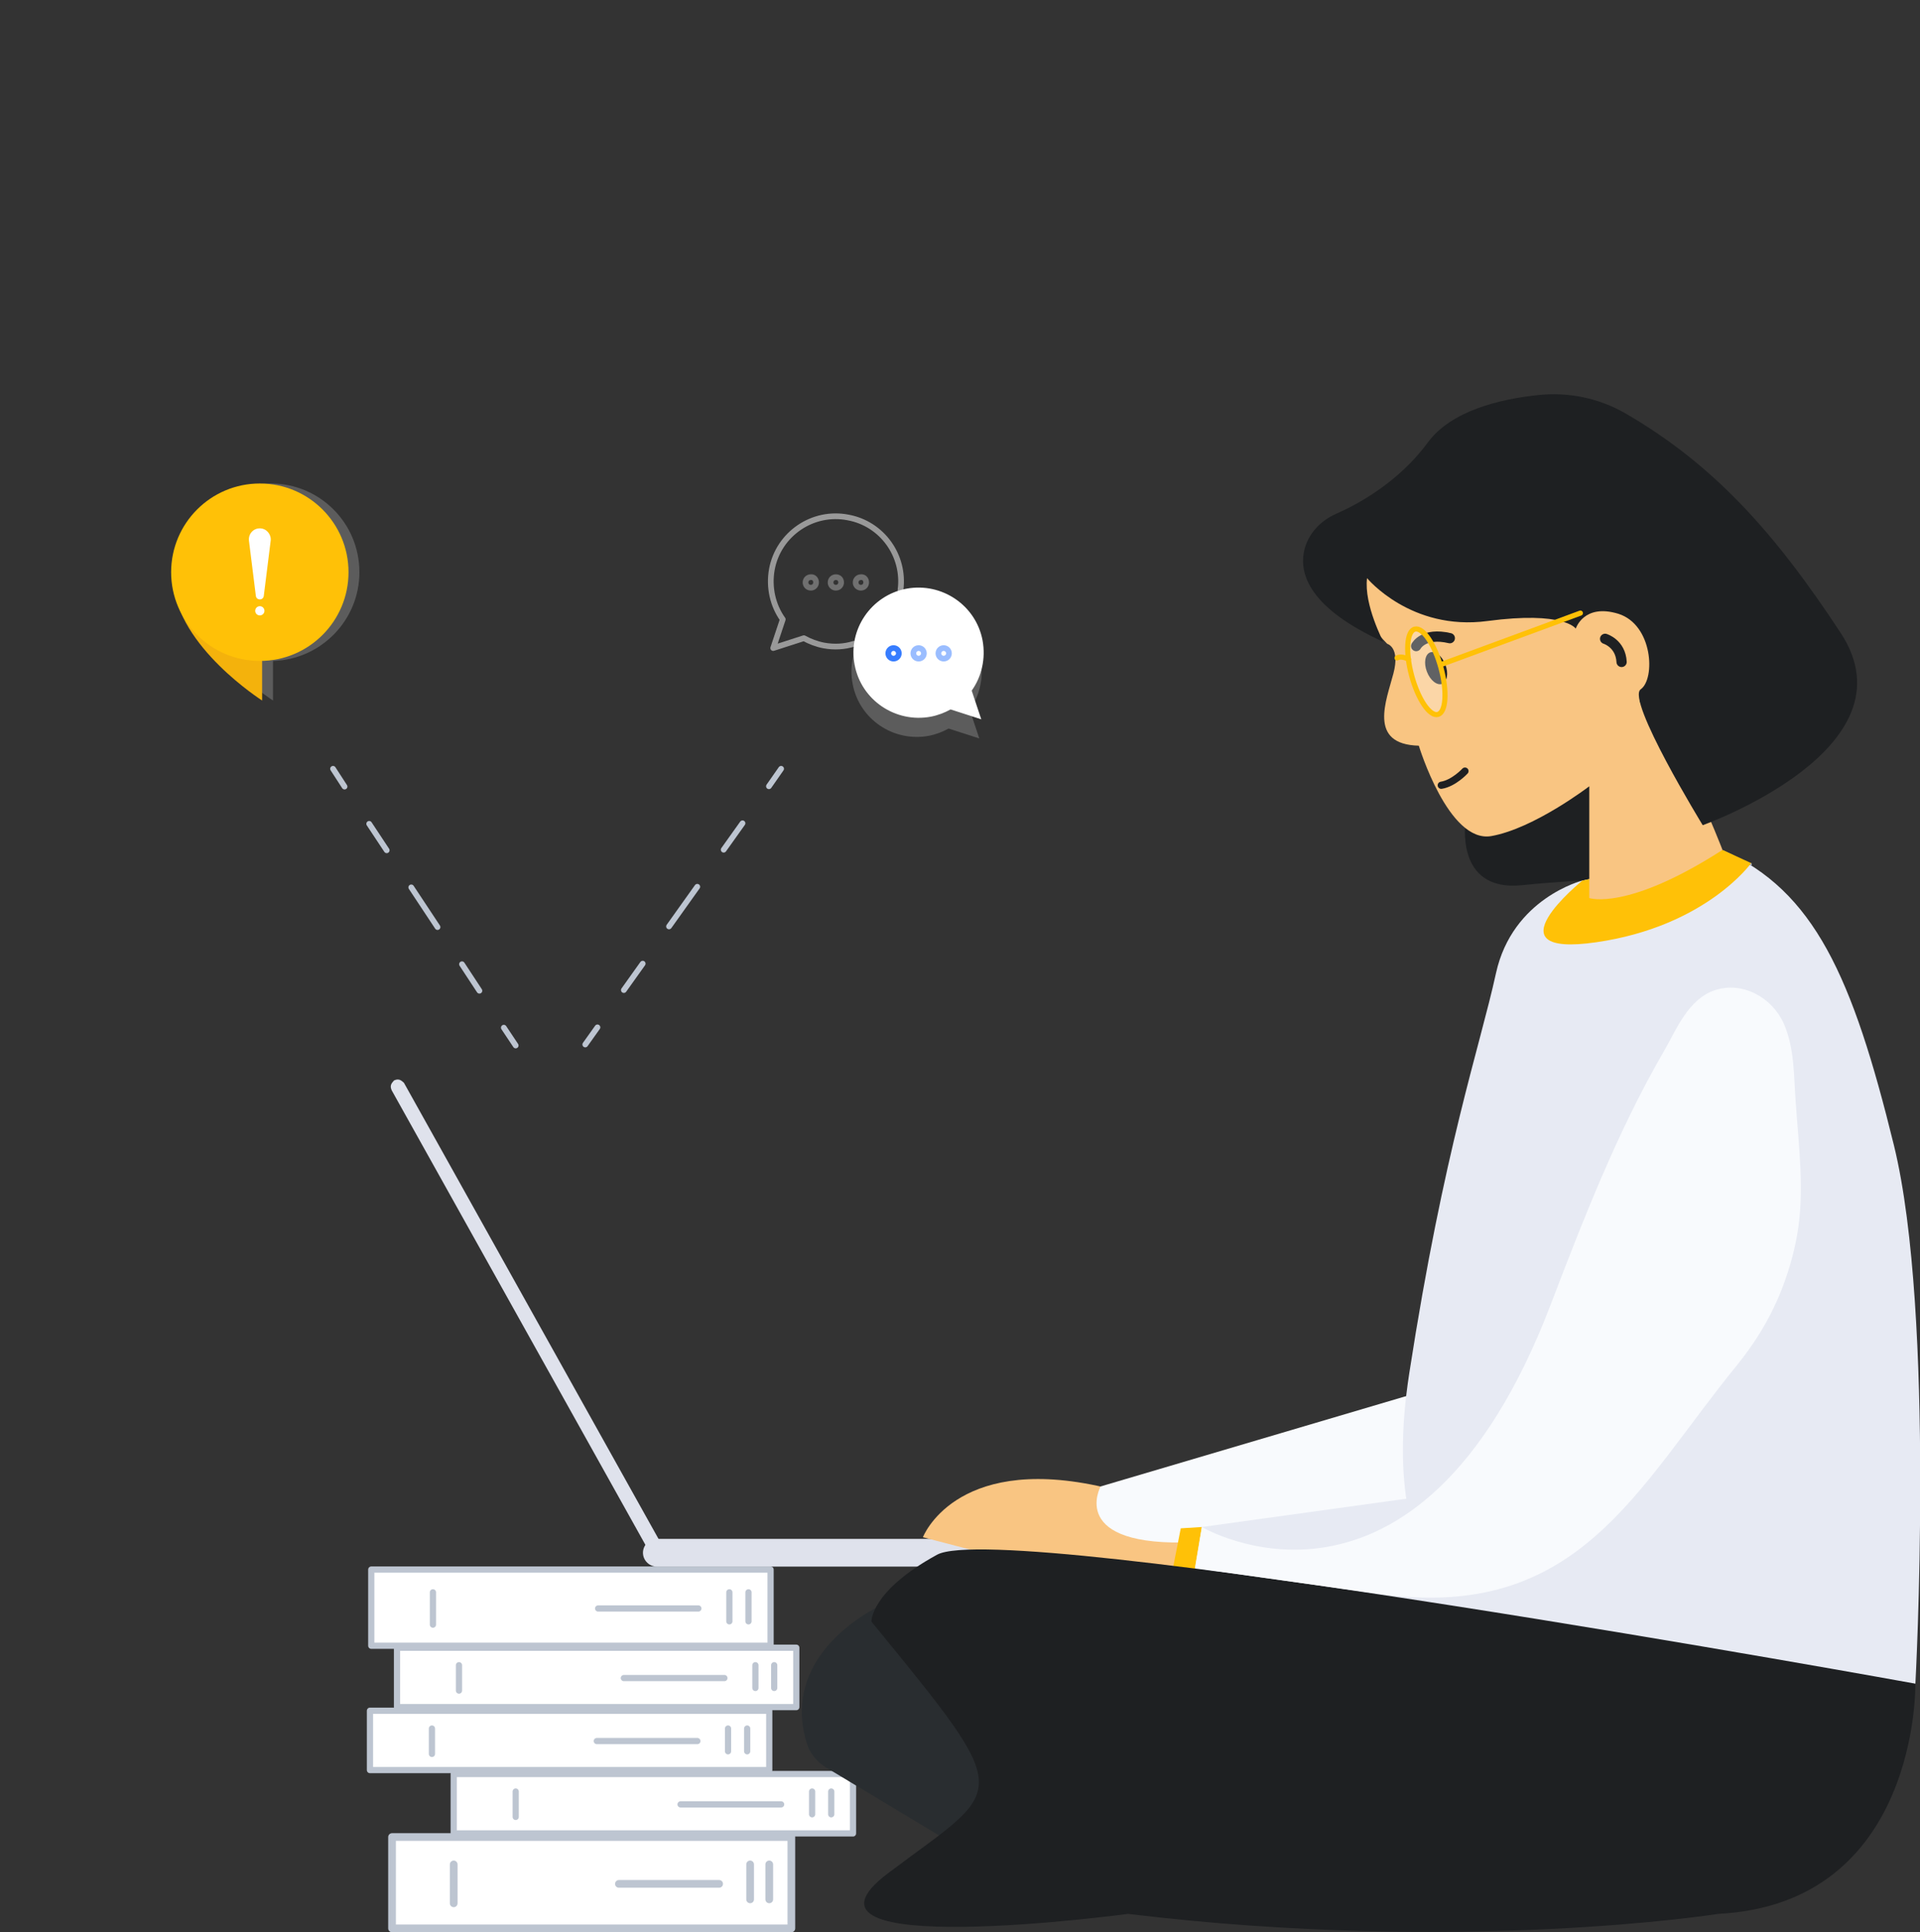 <?xml version="1.0" encoding="UTF-8"?> <!-- Generator: Adobe Illustrator 23.0.3, SVG Export Plug-In . SVG Version: 6.00 Build 0) --> <svg xmlns="http://www.w3.org/2000/svg" xmlns:xlink="http://www.w3.org/1999/xlink" x="0px" y="0px" viewBox="0 0 582.3 585.8" style="enable-background:new 0 0 582.3 585.8;" xml:space="preserve"><rect x="0" y="0" width="582.3" height="585.8" fill="#333333" stroke="none"/> <style type="text/css"> .knowledgebase-community-2-0{fill:#FFFFFF;stroke:#BDC5D1;stroke-width:1.884;stroke-linecap:round;stroke-linejoin:round;stroke-miterlimit:10;} .knowledgebase-community-2-1{fill:none;stroke:#BDC5D1;stroke-width:1.884;stroke-linecap:round;stroke-linejoin:round;stroke-miterlimit:10;} .knowledgebase-community-2-2{fill:#FFFFFF;stroke:#BDC5D1;stroke-width:2.338;stroke-linecap:round;stroke-linejoin:round;stroke-miterlimit:10;} .knowledgebase-community-2-3{fill:none;stroke:#BDC5D1;stroke-width:2.338;stroke-linecap:round;stroke-linejoin:round;stroke-miterlimit:10;} .knowledgebase-community-2-4{fill:#1E2022;} .knowledgebase-community-2-5{fill:#DFE2EC;} .knowledgebase-community-2-6{fill:#F9C582;} .knowledgebase-community-2-7{fill:#F8FAFD;} .knowledgebase-community-2-8{fill:#E7EAF3;} .knowledgebase-community-2-9{fill:#FFC107;} .knowledgebase-community-2-10{fill:none;stroke:#1E2022;stroke-width:3.109;stroke-linecap:round;stroke-linejoin:round;stroke-miterlimit:10;} .knowledgebase-community-2-11{fill:none;stroke:#1E2022;stroke-width:2.175;stroke-linecap:round;stroke-linejoin:round;stroke-miterlimit:10;} .knowledgebase-community-2-12{fill:#292D30;} .knowledgebase-community-2-13{fill:#FFFFFF;fill-opacity:0.3;stroke:#FFC107;stroke-width:1.555;stroke-linecap:round;stroke-linejoin:round;stroke-miterlimit:10;} .knowledgebase-community-2-14{fill:none;stroke:#FFC107;stroke-width:1.555;stroke-linecap:round;stroke-linejoin:round;stroke-miterlimit:10;} .knowledgebase-community-2-15{opacity:0.3;fill:none;stroke:#FFFFFF;stroke-width:1.73;stroke-linecap:round;stroke-linejoin:round;stroke-miterlimit:10;} .knowledgebase-community-2-16{opacity:0.5;fill:none;stroke:#BDC5D1;stroke-width:1.73;stroke-linecap:round;stroke-linejoin:round;stroke-miterlimit:10;} .knowledgebase-community-2-17{opacity:0.5;fill:none;stroke:#FFFFFF;stroke-width:1.73;stroke-linecap:round;stroke-linejoin:round;stroke-miterlimit:10;} .knowledgebase-community-2-18{opacity:0.2;fill:#FFFFFF;} .knowledgebase-community-2-19{fill:#FFFFFF;} .knowledgebase-community-2-20{opacity:0.5;fill:none;stroke:#377DFF;stroke-width:1.73;stroke-linecap:round;stroke-linejoin:round;stroke-miterlimit:10;} .knowledgebase-community-2-21{fill:none;stroke:#377DFF;stroke-width:1.73;stroke-linecap:round;stroke-linejoin:round;stroke-miterlimit:10;} .knowledgebase-community-2-22{fill:#F4B20C;} .knowledgebase-community-2-23{fill:none;stroke:#BDC5D1;stroke-width:1.729;stroke-linecap:round;stroke-miterlimit:10;} .knowledgebase-community-2-24{fill:none;stroke:#BDC5D1;stroke-width:1.729;stroke-linecap:round;stroke-miterlimit:10;stroke-dasharray:9.849,13.789;} .knowledgebase-community-2-25{fill:none;stroke:#BDC5D1;stroke-width:1.729;stroke-linecap:round;stroke-miterlimit:10;stroke-dasharray:14.773,13.789,9.849,13.789;} .knowledgebase-community-2-26{fill:none;stroke:#BDC5D1;stroke-width:1.729;stroke-linecap:round;stroke-miterlimit:10;stroke-dasharray:9.629,13.481;} .knowledgebase-community-2-27{fill:none;stroke:#BDC5D1;stroke-width:1.729;stroke-linecap:round;stroke-miterlimit:10;stroke-dasharray:14.444,13.481,9.629,13.481;} </style> <g> <rect x="120.4" y="499.6" class="knowledgebase-community-2-0" width="121.1" height="18"></rect> <line class="knowledgebase-community-2-1" x1="139.2" y1="504.9" x2="139.2" y2="512.6"></line> <line class="knowledgebase-community-2-1" x1="229.1" y1="504.9" x2="229.1" y2="511.8"></line> <line class="knowledgebase-community-2-1" x1="234.8" y1="504.9" x2="234.8" y2="511.8"></line> <line class="knowledgebase-community-2-1" x1="189.2" y1="508.8" x2="219.7" y2="508.8"></line> </g> <g> <rect x="112.6" y="475.9" class="knowledgebase-community-2-0" width="121.1" height="23.1"></rect> <line class="knowledgebase-community-2-1" x1="131.3" y1="482.8" x2="131.3" y2="492.6"></line> <line class="knowledgebase-community-2-1" x1="221.2" y1="482.8" x2="221.2" y2="491.6"></line> <line class="knowledgebase-community-2-1" x1="227" y1="482.8" x2="227" y2="491.6"></line> <line class="knowledgebase-community-2-1" x1="181.4" y1="487.7" x2="211.8" y2="487.7"></line> </g> <g> <rect x="118.9" y="557" class="knowledgebase-community-2-2" width="121.1" height="27.7"></rect> <line class="knowledgebase-community-2-3" x1="137.6" y1="565.3" x2="137.6" y2="577.1"></line> <line class="knowledgebase-community-2-3" x1="227.5" y1="565.3" x2="227.5" y2="575.9"></line> <line class="knowledgebase-community-2-3" x1="233.3" y1="565.3" x2="233.3" y2="575.9"></line> <line class="knowledgebase-community-2-3" x1="187.7" y1="571.2" x2="218.1" y2="571.2"></line> </g> <g> <rect x="137.6" y="537.9" class="knowledgebase-community-2-0" width="121.1" height="18"></rect> <line class="knowledgebase-community-2-1" x1="156.4" y1="543.2" x2="156.4" y2="550.9"></line> <line class="knowledgebase-community-2-1" x1="246.3" y1="543.2" x2="246.3" y2="550.1"></line> <line class="knowledgebase-community-2-1" x1="252.1" y1="543.2" x2="252.1" y2="550.1"></line> <line class="knowledgebase-community-2-1" x1="206.4" y1="547.1" x2="236.9" y2="547.1"></line> </g> <g> <rect x="112.2" y="518.7" class="knowledgebase-community-2-0" width="121.1" height="18"></rect> <line class="knowledgebase-community-2-1" x1="131" y1="524.1" x2="131" y2="531.8"></line> <line class="knowledgebase-community-2-1" x1="220.8" y1="524.1" x2="220.8" y2="531"></line> <line class="knowledgebase-community-2-1" x1="226.6" y1="524.1" x2="226.6" y2="531"></line> <line class="knowledgebase-community-2-1" x1="181" y1="527.9" x2="211.5" y2="527.9"></line> </g> <path class="knowledgebase-community-2-4" d="M444.5,248.8c0,0-3.5,21.7,17.1,19.6c20.5-2.1,34.7-1.9,34.7-1.9l-5.2-41.8L444.5,248.8z"></path> <path class="knowledgebase-community-2-5" d="M201,471.9L201,471.9c-1.5,0.7-3,0.7-3.7-0.7l-78.5-140.6c-0.7-1.5,0-2.2,0.7-3l0,0c1.5-0.7,2.2,0,3,0.7 L201,468.9C202.5,469.7,201.7,471.2,201,471.9z"></path> <path class="knowledgebase-community-2-5" d="M366.3,475H199.2c-2.3,0-4.2-1.9-4.2-4.2l0,0c0-2.3,1.9-4.2,4.2-4.2h167.1c2.3,0,4.2,1.9,4.2,4.2l0,0 C370.5,473.2,368.6,475,366.3,475z"></path> <path class="knowledgebase-community-2-6" d="M279.9,466.1c0,0,9.5-24.8,52.9-15.6c43.4,9.2,25.3,24.5,25.3,24.5l-64-5.2L279.9,466.1z"></path> <path class="knowledgebase-community-2-7" d="M436.3,420.4l-102.5,30.3c0,0-10.3,18.6,28.5,16.9s82.5-19.1,82.5-19.1L436.3,420.4z"></path> <path class="knowledgebase-community-2-8" d="M479.9,267c0,0-21.2,5.3-26.2,28.1c-5,22.8-15.7,52.9-26.3,121.3s26.2,79.2,26.2,79.2s52.1,17.3,78.8,15 c26.6-2.3,48.5,0,48.5,0s6.1-111.9-6.5-163.3s-24.2-77.1-51.9-89.5L479.9,267z"></path> <path class="knowledgebase-community-2-9" d="M479.9,267c0,0-29.1,23.5,4.2,18.7c33.3-4.8,47-24,47-24l-8.7-4L479.9,267z"></path> <path class="knowledgebase-community-2-6" d="M420.7,195.2c0,0,4,1,1.9,9c-2.1,8.1-7.9,21.5,7.7,21.9c0,0,9,29.7,22,27.4s29.7-15.1,29.7-15.1v33.9 c0,0,11.5,4,40.4-14.6c0,0-14.4-37.7-25.1-44.9l12.8-14.7l-23.7-30.2H411C411,167.9,406.9,181.1,420.7,195.2z"></path> <path class="knowledgebase-community-2-4" d="M414.6,175.3c0,0,13.3,16.1,36.5,13c23.3-3.1,26.8,2.3,26.8,2.3s2.4-7.7,12.9-4.5c10.5,3.3,11.3,19.7,6.8,22.9 c-4.5,3.2,18.8,41.2,18.8,41.2s64.9-23.1,41.9-58.2c-20.2-30.8-38.8-51.3-65.4-66.7c-8-4.6-17.3-6.5-26.5-5.5 c-11.4,1.2-26.3,4.7-33.4,14.4c-8.9,12.1-21.4,18.8-27.8,21.6c-4.8,2.1-8.6,6.2-9.7,11.3c-1.5,7.2,1.9,17.4,24,27.5 C419.6,194.6,413.6,183.4,414.6,175.3z"></path> <path class="knowledgebase-community-2-10" d="M429.5,195.9c0,0,2.2-4.3,10.2-2.4"></path> <path class="knowledgebase-community-2-11" d="M444.3,233.8c0,0-3.4,3.7-7.2,4.3"></path> <ellipse transform="matrix(0.934 -0.357 0.357 0.934 -43.665 168.767)" class="knowledgebase-community-2-4" cx="435.6" cy="202.7" rx="3" ry="5.1"></ellipse> <polygon class="knowledgebase-community-2-8" points="364.5,463 360.9,485 359.9,491.4 465.4,499.1 469.3,448.5 "></polygon> <path class="knowledgebase-community-2-12" d="M268.1,486.3c0,0-31.9,13.7-23.5,42c0.9,3.2,3.1,5.9,5.9,7.6l38.1,22.9l20.3-31L268.1,486.3z"></path> <polygon class="knowledgebase-community-2-9" points="354,484.3 358.1,463.4 364.5,463 360.9,485 "></polygon> <path class="knowledgebase-community-2-4" d="M580.9,510.5c0,0,1.2,66.7-59.8,69.8c0,0-77.4,12.3-179,0c0,0-108.5,14.6-72.8-12.3c35.7-26.9,39.5-21.9-5-76.3 c0,0-0.4-9.2,19.9-20.3C304.6,460.3,580.9,510.5,580.9,510.5z"></path> <path class="knowledgebase-community-2-7" d="M364.5,463c0,0,65.2,38.6,105.7-67.2c10-26.1,20.3-52.7,34.4-77c3.9-6.8,7.5-16,15.6-18.6 c8.4-2.7,17.3,2.3,20.8,10.2c3.3,7.4,3,15.9,3.6,23.8c0.9,13.5,2.8,27,0.4,40.4c-2.2,12.3-7.1,24.1-14.4,34.3 c-1.2,1.7-2.4,3.3-3.7,4.9c-30.7,37.6-48.1,77.9-108.5,69.5s-56-7.9-56-7.9L364.5,463z"></path> <polygon class="knowledgebase-community-2-8" points="531.1,261.6 531.3,262.4 530.8,262.1 "></polygon> <path class="knowledgebase-community-2-10" d="M486.8,193.7c0,0,4.7,1.4,5,7"></path> <ellipse transform="matrix(0.965 -0.262 0.262 0.965 -38.275 120.366)" class="knowledgebase-community-2-13" cx="432.6" cy="203.8" rx="4.6" ry="13.4"></ellipse> <line class="knowledgebase-community-2-14" x1="437" y1="201.5" x2="479.3" y2="185.9"></line> <path class="knowledgebase-community-2-14" d="M427.2,199.9c0,0-2.1-1.2-3.5-0.4"></path> <path class="knowledgebase-community-2-15" d="M247.5,176.6c0,0.9-0.7,1.6-1.6,1.6s-1.6-0.7-1.6-1.6c0-0.9,0.7-1.6,1.6-1.6 C246.8,174.9,247.5,175.6,247.5,176.6z"></path> <path class="knowledgebase-community-2-15" d="M255.1,176.6c0,0.9-0.7,1.6-1.6,1.6s-1.6-0.7-1.6-1.6c0-0.9,0.7-1.6,1.6-1.6 C254.4,175,255.1,175.6,255.1,176.6z"></path> <path class="knowledgebase-community-2-15" d="M262.7,176.6c0,0.9-0.7,1.6-1.6,1.6c-0.9,0-1.6-0.7-1.6-1.6c0-0.9,0.7-1.6,1.6-1.6 C262,174.9,262.7,175.6,262.7,176.6z"></path> <path class="knowledgebase-community-2-16" d="M292.5,190.7c0.5,0.8,0.8,1.7,1.1,2.6"></path> <path class="knowledgebase-community-2-16" d="M275.7,182.8c5.6-1,11.1,1,14.6,5"></path> <path class="knowledgebase-community-2-17" d="M273.1,178.9c1.4-10.3-5.5-20.1-15.9-22c-10.7-2.1-21.1,5-23.1,15.7c-1,5.5,0.3,11,3.3,15.2l-2.9,8.7l9.3-3 c1.8,1,3.9,1.8,6,2.2c3.2,0.6,6.3,0.4,9.2-0.5"></path> <path class="knowledgebase-community-2-18" d="M274.3,184.3c10.7-2,21.1,5,23.1,15.7c1,5.5-0.3,11-3.3,15.2l2.9,8.7l-9.3-3c-1.8,1-3.9,1.8-6,2.2 c-10.7,2-21.1-5-23.1-15.7C256.5,196.7,263.6,186.4,274.3,184.3z"></path> <path class="knowledgebase-community-2-19" d="M274.9,178.5c10.7-2,21.1,5,23.1,15.7c1,5.5-0.3,11-3.3,15.2l2.9,8.7l-9.3-3c-1.8,1-3.9,1.8-6,2.2 c-10.7,2-21.1-5-23.1-15.7C257.1,190.9,264.2,180.5,274.9,178.5z"></path> <circle class="knowledgebase-community-2-20" cx="286.2" cy="198.1" r="1.6"></circle> <circle class="knowledgebase-community-2-20" cx="278.6" cy="198.1" r="1.6"></circle> <circle class="knowledgebase-community-2-21" cx="271" cy="198.1" r="1.6"></circle> <path class="knowledgebase-community-2-18" d="M109,173.5c0-14.9-12-26.9-26.9-26.9s-26.9,12-26.9,26.9c0,4.6,1.1,8.9,3.2,12.7c6.7,14.9,24.4,26.2,24.4,26.2 v-10.5v-1.5C97.3,200,109,188.1,109,173.5z"></path> <path class="knowledgebase-community-2-22" d="M79.5,201.9v10.5c0,0-25.8-16.4-26.9-35.8h26.9V201.9z"></path> <circle class="knowledgebase-community-2-9" cx="78.8" cy="173.5" r="26.9"></circle> <path class="knowledgebase-community-2-19" d="M78.8,160.2L78.8,160.2c-2,0-3.5,1.7-3.3,3.7l2.1,16.8c0.2,1.4,2.2,1.4,2.4,0l2.1-16.8 C82.3,162,80.8,160.2,78.8,160.2L78.8,160.2z"></path> <circle class="knowledgebase-community-2-19" cx="78.8" cy="185.2" r="1.4"></circle> <g> <g> <line class="knowledgebase-community-2-23" x1="177.5" y1="316.7" x2="181.2" y2="311.5"></line> <line class="knowledgebase-community-2-24" x1="189.2" y1="300.2" x2="198.9" y2="286.6"></line> <line class="knowledgebase-community-2-25" x1="202.9" y1="280.9" x2="229.2" y2="244"></line> <line class="knowledgebase-community-2-23" x1="233.2" y1="238.4" x2="236.9" y2="233.1"></line> </g> </g> <g> <g> <line class="knowledgebase-community-2-23" x1="156.4" y1="317" x2="152.8" y2="311.6"></line> <line class="knowledgebase-community-2-26" x1="145.4" y1="300.4" x2="136.4" y2="286.7"></line> <line class="knowledgebase-community-2-27" x1="132.7" y1="281.1" x2="108.2" y2="244.1"></line> <line class="knowledgebase-community-2-23" x1="104.5" y1="238.5" x2="101" y2="233.1"></line> </g> </g> </svg> 